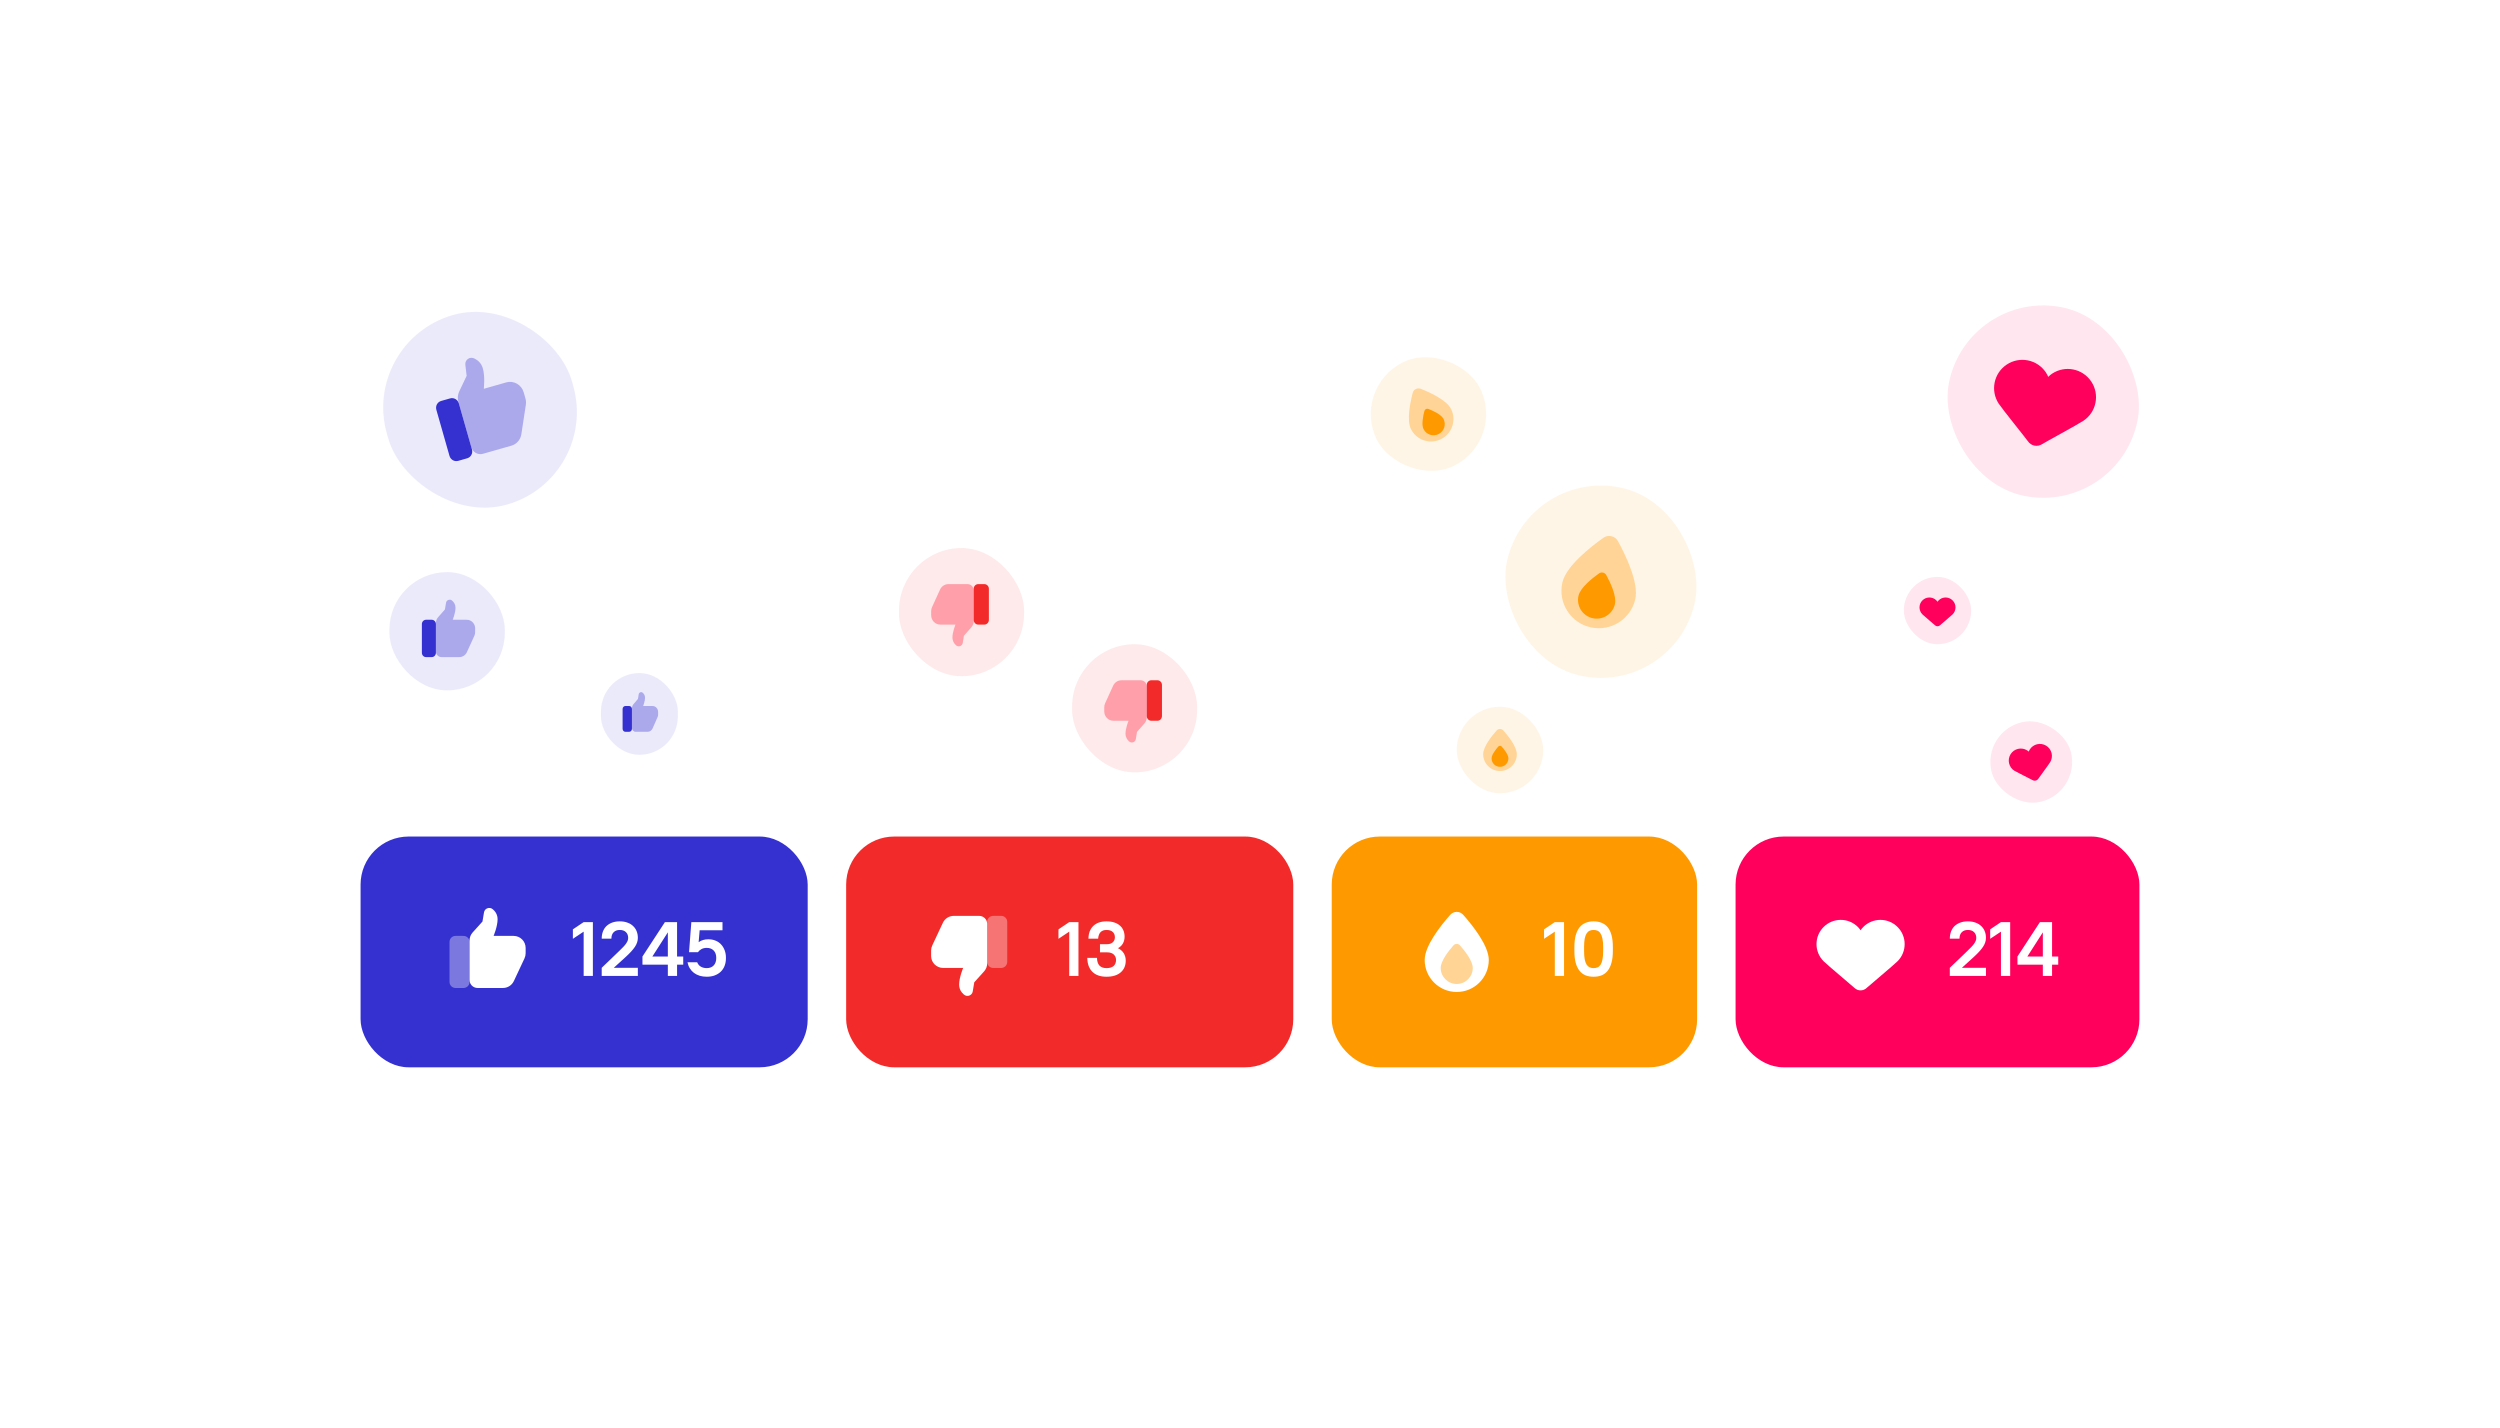 <?xml version="1.0" encoding="UTF-8"?> <svg xmlns="http://www.w3.org/2000/svg" width="520" height="297" viewBox="0 0 520 297" fill="none"> <g filter="url(#filter0_d_1_1449)"> <rect x="30" y="20" width="460" height="237" rx="15" fill="white"></rect> </g> <rect x="75" y="174" width="93" height="48" rx="10" fill="#3431D0"></rect> <g clip-path="url(#clip0_1_1449)"> <path opacity="0.35" d="M94.75 194.667H96.417C97.107 194.667 97.667 195.227 97.667 195.917V204.25C97.667 204.94 97.107 205.5 96.417 205.5H94.75C94.06 205.5 93.5 204.94 93.5 204.25V195.917C93.5 195.227 94.06 194.667 94.75 194.667Z" fill="white"></path> <path d="M104.619 205.5H99.333C98.412 205.5 97.666 204.754 97.666 203.833V195.627C97.666 195.009 97.895 194.413 98.308 193.954L100.354 191.682L100.67 189.78C100.812 188.923 101.832 188.559 102.496 189.12C103.033 189.574 103.5 190.248 103.5 191.22C103.5 192.692 102.667 194.667 102.667 194.667H106.833C108.214 194.667 109.333 195.786 109.333 197.167V198.277C109.333 198.643 109.252 199.006 109.097 199.338L106.882 204.061C106.471 204.939 105.589 205.5 104.619 205.5Z" fill="white"></path> <path d="M121.4 193.784L119.16 195.272V193.304L121.4 191.8H123.32V203H121.4V193.784ZM125.154 201.304L128.77 197.832C129.122 197.491 129.42 197.192 129.666 196.936C129.911 196.68 130.103 196.445 130.242 196.232C130.391 196.019 130.498 195.821 130.562 195.64C130.626 195.459 130.658 195.272 130.658 195.08C130.658 194.579 130.503 194.179 130.194 193.88C129.884 193.581 129.458 193.432 128.914 193.432C128.37 193.432 127.943 193.592 127.634 193.912C127.324 194.221 127.17 194.664 127.17 195.24H125.154C125.154 194.696 125.239 194.2 125.41 193.752C125.58 193.304 125.826 192.925 126.146 192.616C126.476 192.307 126.871 192.067 127.33 191.896C127.799 191.725 128.327 191.64 128.914 191.64C129.5 191.64 130.023 191.725 130.482 191.896C130.951 192.056 131.346 192.291 131.666 192.6C131.996 192.899 132.247 193.261 132.418 193.688C132.588 194.104 132.674 194.568 132.674 195.08C132.674 195.709 132.471 196.328 132.066 196.936C131.66 197.544 131.031 198.237 130.178 199.016L127.666 201.304H132.674V203H125.154V201.304ZM133.631 198.952L138.303 191.8H140.831V198.952H142.111V200.648H140.831V203H138.911V200.648H133.631V198.952ZM138.911 198.952V193.928L135.695 198.952H138.911ZM146.998 203.16C146.486 203.16 146.006 203.096 145.558 202.968C145.11 202.829 144.71 202.632 144.358 202.376C144.016 202.12 143.728 201.805 143.493 201.432C143.259 201.059 143.094 200.632 142.998 200.152H145.014C145.174 200.557 145.424 200.861 145.766 201.064C146.118 201.267 146.528 201.368 146.998 201.368C147.606 201.368 148.086 201.187 148.438 200.824C148.8 200.451 148.982 199.928 148.982 199.256C148.982 198.584 148.8 198.067 148.438 197.704C148.086 197.341 147.606 197.16 146.998 197.16C146.582 197.16 146.214 197.245 145.894 197.416C145.584 197.587 145.344 197.8 145.174 198.056H143.318L143.798 191.8H150.278V193.496H145.526L145.318 195.976C145.872 195.571 146.539 195.368 147.318 195.368C147.862 195.368 148.358 195.459 148.806 195.64C149.264 195.821 149.654 196.083 149.974 196.424C150.294 196.765 150.544 197.176 150.726 197.656C150.907 198.136 150.998 198.669 150.998 199.256C150.998 199.853 150.907 200.392 150.726 200.872C150.544 201.352 150.278 201.763 149.926 202.104C149.584 202.435 149.163 202.696 148.662 202.888C148.171 203.069 147.616 203.16 146.998 203.16Z" fill="white"></path> </g> <rect x="176" y="174" width="93" height="48" rx="10" fill="#F32A2A"></rect> <g clip-path="url(#clip1_1_1449)"> <path opacity="0.35" d="M208.25 201.333H206.583C205.893 201.333 205.333 200.773 205.333 200.083V191.75C205.333 191.06 205.893 190.5 206.583 190.5H208.25C208.94 190.5 209.5 191.06 209.5 191.75V200.083C209.5 200.773 208.94 201.333 208.25 201.333Z" fill="white"></path> <path d="M198.381 190.5H203.667C204.588 190.5 205.333 191.246 205.333 192.167V200.373C205.333 200.991 205.105 201.587 204.692 202.046L202.646 204.318L202.33 206.22C202.188 207.077 201.168 207.441 200.504 206.88C199.967 206.426 199.5 205.752 199.5 204.78C199.5 203.308 200.333 201.333 200.333 201.333H196.167C194.786 201.333 193.667 200.214 193.667 198.833V197.723C193.667 197.357 193.748 196.994 193.903 196.662L196.118 191.939C196.529 191.061 197.411 190.5 198.381 190.5Z" fill="white"></path> <path d="M222.4 193.784L220.16 195.272V193.304L222.4 191.8H224.32V203H222.4V193.784ZM230.154 203.16C228.895 203.16 227.919 202.824 227.226 202.152C226.532 201.469 226.175 200.499 226.154 199.24H228.17C228.191 199.976 228.367 200.515 228.698 200.856C229.028 201.197 229.514 201.368 230.154 201.368C230.815 201.368 231.311 201.219 231.642 200.92C231.972 200.611 232.138 200.195 232.138 199.672C232.138 199.213 231.978 198.835 231.658 198.536C231.348 198.237 230.884 198.088 230.266 198.088H228.794V196.392H230.266C230.778 196.392 231.178 196.259 231.466 195.992C231.754 195.725 231.898 195.379 231.898 194.952C231.898 194.493 231.748 194.125 231.45 193.848C231.162 193.571 230.73 193.432 230.154 193.432C229.087 193.432 228.506 194.035 228.41 195.24H226.394C226.415 194.109 226.751 193.229 227.402 192.6C228.063 191.96 228.98 191.64 230.154 191.64C230.772 191.64 231.316 191.72 231.786 191.88C232.255 192.029 232.644 192.248 232.954 192.536C233.274 192.813 233.514 193.149 233.674 193.544C233.834 193.928 233.914 194.355 233.914 194.824C233.914 195.336 233.802 195.8 233.578 196.216C233.354 196.632 233.007 196.968 232.538 197.224C233.082 197.491 233.487 197.848 233.754 198.296C234.02 198.744 234.154 199.251 234.154 199.816C234.154 200.317 234.068 200.771 233.898 201.176C233.727 201.581 233.471 201.933 233.13 202.232C232.799 202.531 232.383 202.76 231.882 202.92C231.391 203.08 230.815 203.16 230.154 203.16Z" fill="white"></path> </g> <rect x="277" y="174" width="76" height="48" rx="10" fill="#FF9900"></rect> <g clip-path="url(#clip2_1_1449)"> <path d="M309.667 199.667C309.667 203.348 306.682 206.333 303 206.333C299.318 206.333 296.333 203.348 296.333 199.667C296.333 196.697 299.72 192.457 301.666 190.267C302.375 189.468 303.625 189.468 304.334 190.267C306.28 192.457 309.667 196.697 309.667 199.667Z" fill="white"></path> <path d="M306.333 201.333C306.333 203.174 304.841 204.667 303 204.667C301.159 204.667 299.667 203.174 299.667 201.333C299.667 199.848 301.36 197.728 302.332 196.633C302.687 196.234 303.312 196.234 303.667 196.633C304.64 197.728 306.333 199.848 306.333 201.333Z" fill="#FFD495"></path> <path d="M323.4 193.784L321.16 195.272V193.304L323.4 191.8H325.32V203H323.4V193.784ZM331.474 203.16C330.855 203.16 330.295 203.064 329.794 202.872C329.303 202.669 328.887 202.355 328.546 201.928C328.204 201.501 327.938 200.952 327.746 200.28C327.564 199.597 327.474 198.776 327.474 197.816V196.984C327.474 196.035 327.564 195.224 327.746 194.552C327.938 193.869 328.204 193.315 328.546 192.888C328.898 192.451 329.319 192.136 329.81 191.944C330.3 191.741 330.855 191.64 331.474 191.64C332.092 191.64 332.647 191.741 333.138 191.944C333.639 192.136 334.06 192.445 334.402 192.872C334.754 193.299 335.02 193.853 335.202 194.536C335.383 195.208 335.474 196.024 335.474 196.984V197.816C335.474 198.765 335.378 199.581 335.186 200.264C335.004 200.936 334.738 201.491 334.386 201.928C334.044 202.355 333.628 202.669 333.138 202.872C332.647 203.064 332.092 203.16 331.474 203.16ZM331.474 201.368C331.783 201.368 332.06 201.315 332.306 201.208C332.551 201.101 332.759 200.915 332.93 200.648C333.1 200.381 333.228 200.019 333.314 199.56C333.41 199.101 333.458 198.52 333.458 197.816V196.984C333.458 196.291 333.41 195.715 333.314 195.256C333.218 194.797 333.084 194.435 332.914 194.168C332.743 193.891 332.535 193.699 332.29 193.592C332.044 193.485 331.772 193.432 331.474 193.432C331.164 193.432 330.887 193.485 330.642 193.592C330.396 193.699 330.188 193.885 330.018 194.152C329.847 194.419 329.714 194.781 329.618 195.24C329.532 195.699 329.49 196.28 329.49 196.984V197.816C329.49 198.509 329.532 199.085 329.618 199.544C329.714 200.003 329.847 200.371 330.018 200.648C330.199 200.915 330.407 201.101 330.642 201.208C330.887 201.315 331.164 201.368 331.474 201.368Z" fill="white"></path> </g> <rect x="361" y="174" width="84" height="48" rx="10" fill="#FF005C"></rect> <g clip-path="url(#clip3_1_1449)"> <path d="M379.31 199.94C380.166 200.796 385.344 205.103 385.703 205.462C386.062 205.821 386.531 205.999 387 205.999C387.469 205.999 387.938 205.82 388.297 205.462C388.657 205.103 393.835 200.795 394.69 199.94C396.659 197.971 396.659 194.779 394.69 192.81C392.721 190.841 389.529 190.841 387.56 192.81C387.347 193.023 387.167 193.257 387 193.496C386.832 193.257 386.653 193.023 386.44 192.81C384.471 190.841 381.279 190.841 379.31 192.81C377.341 194.779 377.341 197.971 379.31 199.94Z" fill="white"></path> <path d="M405.56 201.304L409.176 197.832C409.528 197.491 409.827 197.192 410.072 196.936C410.317 196.68 410.509 196.445 410.648 196.232C410.797 196.019 410.904 195.821 410.968 195.64C411.032 195.459 411.064 195.272 411.064 195.08C411.064 194.579 410.909 194.179 410.6 193.88C410.291 193.581 409.864 193.432 409.32 193.432C408.776 193.432 408.349 193.592 408.04 193.912C407.731 194.221 407.576 194.664 407.576 195.24H405.56C405.56 194.696 405.645 194.2 405.816 193.752C405.987 193.304 406.232 192.925 406.552 192.616C406.883 192.307 407.277 192.067 407.736 191.896C408.205 191.725 408.733 191.64 409.32 191.64C409.907 191.64 410.429 191.725 410.888 191.896C411.357 192.056 411.752 192.291 412.072 192.6C412.403 192.899 412.653 193.261 412.824 193.688C412.995 194.104 413.08 194.568 413.08 195.08C413.08 195.709 412.877 196.328 412.472 196.936C412.067 197.544 411.437 198.237 410.584 199.016L408.072 201.304H413.08V203H405.56V201.304ZM416.197 193.784L413.957 195.272V193.304L416.197 191.8H418.117V203H416.197V193.784ZM419.631 198.952L424.303 191.8H426.831V198.952H428.111V200.648H426.831V203H424.911V200.648H419.631V198.952ZM424.911 198.952V193.928L421.695 198.952H424.911Z" fill="white"></path> </g> <rect x="409.312" y="60" width="40" height="40" rx="20" transform="rotate(11.322 409.312 60)" fill="#FF005C" fill-opacity="0.1"></rect> <g clip-path="url(#clip4_1_1449)"> <path d="M415.757 83.995C416.54 85.17 421.477 91.284 421.806 91.777C422.134 92.269 422.63 92.58 423.167 92.688C423.703 92.795 424.281 92.698 424.773 92.371C425.267 92.042 432.177 88.3 433.351 87.517C436.055 85.716 436.786 82.065 434.984 79.361C433.183 76.657 429.532 75.926 426.828 77.728C426.535 77.923 426.277 78.149 426.03 78.384C425.893 78.072 425.742 77.764 425.547 77.471C423.745 74.768 420.094 74.037 417.39 75.838C414.687 77.64 413.956 81.291 415.757 83.995Z" fill="#FF005C"></path> </g> <rect x="412.242" y="152.238" width="17" height="17" rx="8.5" transform="rotate(-13.612 412.242 152.238)" fill="#FF005C" fill-opacity="0.1"></rect> <g clip-path="url(#clip5_1_1449)"> <path d="M419.021 160.333C419.533 160.645 422.531 162.117 422.746 162.248C422.961 162.379 423.208 162.41 423.434 162.355C423.66 162.301 423.865 162.16 423.996 161.945C424.127 161.73 426.12 159.05 426.432 158.538C427.152 157.359 426.779 155.821 425.6 155.102C424.422 154.383 422.884 154.755 422.164 155.934C422.087 156.062 422.027 156.195 421.975 156.33C421.866 156.234 421.752 156.143 421.625 156.065C420.446 155.346 418.908 155.718 418.189 156.897C417.47 158.076 417.842 159.614 419.021 160.333Z" fill="#FF005C"></path> </g> <rect x="396" y="120" width="14" height="14" rx="7" fill="#FF005C" fill-opacity="0.1"></rect> <path d="M399.861 127.792C400.21 128.141 402.325 129.9 402.471 130.047C402.618 130.193 402.809 130.266 403.001 130.266C403.193 130.266 403.384 130.193 403.53 130.047C403.677 129.9 405.792 128.141 406.141 127.792C406.945 126.988 406.945 125.684 406.141 124.88C405.337 124.076 404.034 124.076 403.23 124.88C403.143 124.968 403.069 125.063 403.001 125.16C402.933 125.063 402.859 124.968 402.772 124.88C401.968 124.076 400.665 124.076 399.861 124.88C399.057 125.684 399.057 126.988 399.861 127.792Z" fill="#FF005C"></path> <rect x="81" y="119" width="24" height="24.6" rx="12" fill="#3431D0" fill-opacity="0.1"></rect> <g clip-path="url(#clip6_1_1449)"> <path d="M88.625 128.908H89.792C90.275 128.908 90.667 129.31 90.667 129.805V135.784C90.667 136.279 90.275 136.681 89.792 136.681H88.625C88.142 136.681 87.75 136.279 87.75 135.784V129.805C87.75 129.31 88.142 128.908 88.625 128.908Z" fill="#3431D0"></path> <path opacity="0.35" d="M95.531 136.68H91.831C91.186 136.68 90.664 136.145 90.664 135.484V129.596C90.664 129.153 90.824 128.725 91.113 128.396L92.545 126.765L92.766 125.401C92.866 124.786 93.58 124.525 94.044 124.927C94.421 125.253 94.747 125.737 94.747 126.434C94.747 127.49 94.164 128.907 94.164 128.907H97.081C98.047 128.907 98.831 129.71 98.831 130.701V131.497C98.831 131.76 98.774 132.02 98.665 132.258L97.115 135.647C96.827 136.277 96.21 136.68 95.531 136.68Z" fill="#3431D0"></path> </g> <rect x="75" y="71" width="40" height="41" rx="20" transform="rotate(-15.906 75 71)" fill="#3431D0" fill-opacity="0.1"></rect> <g clip-path="url(#clip7_1_1449)"> <path d="M91.754 83.399L93.624 82.866C94.398 82.646 95.21 83.111 95.436 83.904L98.167 93.488C98.393 94.281 97.949 95.105 97.174 95.325L95.304 95.858C94.53 96.079 93.718 95.614 93.492 94.82L90.761 85.236C90.535 84.443 90.98 83.62 91.754 83.399Z" fill="#3431D0"></path> <path opacity="0.35" d="M106.374 92.703L100.443 94.393C99.41 94.688 98.329 94.068 98.027 93.009L95.338 83.571C95.135 82.861 95.196 82.103 95.509 81.442L97.06 78.175L96.791 75.887C96.67 74.856 97.695 74.111 98.624 74.544C99.375 74.895 100.12 75.521 100.438 76.638C100.921 78.331 100.633 80.868 100.633 80.868L105.308 79.536C106.857 79.095 108.48 80.024 108.932 81.612L109.296 82.889C109.416 83.31 109.444 83.753 109.378 84.184L108.442 90.324C108.268 91.466 107.462 92.393 106.374 92.703Z" fill="#3431D0"></path> </g> <rect x="125" y="140" width="16" height="17" rx="8" fill="#3431D0" fill-opacity="0.1"></rect> <g clip-path="url(#clip8_1_1449)"> <path d="M130.083 146.846H130.861C131.183 146.846 131.444 147.123 131.444 147.465V151.597C131.444 151.94 131.183 152.217 130.861 152.217H130.083C129.761 152.217 129.5 151.94 129.5 151.597V147.465C129.5 147.123 129.761 146.846 130.083 146.846Z" fill="#3431D0"></path> <path opacity="0.35" d="M134.69 152.218H132.223C131.793 152.218 131.445 151.848 131.445 151.391V147.322C131.445 147.016 131.552 146.721 131.745 146.493L132.699 145.366L132.847 144.423C132.913 143.999 133.389 143.818 133.699 144.096C133.95 144.321 134.168 144.656 134.168 145.137C134.168 145.867 133.779 146.846 133.779 146.846H135.723C136.367 146.846 136.89 147.401 136.89 148.086V148.636C136.89 148.818 136.852 148.998 136.779 149.162L135.746 151.504C135.554 151.94 135.142 152.218 134.69 152.218Z" fill="#3431D0"></path> </g> <rect x="223" y="134" width="26" height="26.65" rx="13" fill="#F32A2A" fill-opacity="0.1"></rect> <path d="M240.74 149.916H239.476C238.952 149.916 238.528 149.481 238.528 148.944V142.467C238.528 141.931 238.952 141.495 239.476 141.495H240.74C241.263 141.495 241.688 141.931 241.688 142.467V148.944C241.688 149.481 241.263 149.916 240.74 149.916Z" fill="#F32A2A"></path> <path opacity="0.35" d="M233.259 141.497H237.267C237.966 141.497 238.531 142.076 238.531 142.792V149.171C238.531 149.651 238.358 150.114 238.045 150.471L236.493 152.238L236.254 153.716C236.146 154.382 235.372 154.665 234.869 154.229C234.462 153.876 234.108 153.352 234.108 152.596C234.108 151.453 234.74 149.917 234.74 149.917H231.58C230.533 149.917 229.684 149.047 229.684 147.974V147.111C229.684 146.826 229.745 146.545 229.863 146.287L231.543 142.615C231.855 141.933 232.523 141.497 233.259 141.497Z" fill="#FF1531"></path> <rect x="187" y="114" width="26" height="26.65" rx="13" fill="#F32A2A" fill-opacity="0.1"></rect> <path d="M204.74 129.916H203.476C202.952 129.916 202.528 129.481 202.528 128.944V122.467C202.528 121.931 202.952 121.495 203.476 121.495H204.74C205.263 121.495 205.688 121.931 205.688 122.467V128.944C205.688 129.481 205.263 129.916 204.74 129.916Z" fill="#F32A2A"></path> <path opacity="0.35" d="M197.259 121.497H201.267C201.966 121.497 202.531 122.076 202.531 122.792V129.171C202.531 129.651 202.358 130.114 202.045 130.471L200.493 132.238L200.254 133.716C200.146 134.382 199.372 134.665 198.869 134.229C198.462 133.876 198.108 133.352 198.108 132.596C198.108 131.453 198.74 129.917 198.74 129.917H195.58C194.533 129.917 193.684 129.047 193.684 127.974V127.111C193.684 126.826 193.745 126.545 193.863 126.287L195.543 122.615C195.855 121.933 196.523 121.497 197.259 121.497Z" fill="#FF1531"></path> <rect x="318.008" y="97.014" width="40" height="40" rx="20" transform="rotate(13 318.008 97.014)" fill="#FF9900" fill-opacity="0.1"></rect> <path opacity="0.35" d="M340.134 124.645C339.168 128.83 334.991 131.44 330.806 130.474C326.621 129.507 324.011 125.331 324.977 121.146C325.757 117.769 330.72 113.838 333.506 111.859C334.522 111.138 335.943 111.466 336.539 112.56C338.177 115.56 340.914 121.269 340.134 124.645Z" fill="#FF9900"></path> <path d="M335.907 125.663C335.424 127.756 333.336 129.061 331.243 128.578C329.15 128.094 327.845 126.006 328.329 123.914C328.718 122.225 331.2 120.26 332.592 119.27C333.101 118.91 333.81 119.074 334.109 119.621C334.928 121.121 336.297 123.975 335.907 125.663Z" fill="#FF9900"></path> <g clip-path="url(#clip9_1_1449)"> <rect x="281" y="80.83" width="24" height="24" rx="12" transform="rotate(-26.826 281 80.83)" fill="#FF9900" fill-opacity="0.1"></rect> <g clip-path="url(#clip10_1_1449)"> <path opacity="0.35" d="M301.816 85.057C302.979 87.357 302.057 90.165 299.757 91.328C297.457 92.491 294.65 91.569 293.487 89.269C292.548 87.414 293.325 83.696 293.848 81.713C294.039 80.99 294.82 80.595 295.515 80.87C297.422 81.623 300.877 83.202 301.816 85.057Z" fill="#FF9900"></path> <path d="M300.259 87.152C300.841 88.302 300.38 89.705 299.23 90.287C298.08 90.868 296.676 90.408 296.095 89.258C295.626 88.33 296.014 86.471 296.275 85.48C296.371 85.118 296.761 84.921 297.109 85.058C298.063 85.435 299.79 86.224 300.259 87.152Z" fill="#FF9900"></path> </g> </g> <rect x="303" y="147" width="18" height="18" rx="9" fill="#FF9900" fill-opacity="0.1"></rect> <path opacity="0.35" d="M315.5 156.874C315.5 158.807 313.933 160.374 312 160.374C310.067 160.374 308.5 158.807 308.5 156.874C308.5 155.315 310.278 153.089 311.3 151.939C311.672 151.52 312.328 151.52 312.7 151.939C313.722 153.089 315.5 155.315 315.5 156.874Z" fill="#FF9900"></path> <path d="M313.75 157.75C313.75 158.716 312.966 159.5 312 159.5C311.034 159.5 310.25 158.716 310.25 157.75C310.25 156.97 311.139 155.857 311.65 155.282C311.836 155.072 312.164 155.072 312.35 155.282C312.861 155.857 313.75 156.97 313.75 157.75Z" fill="#FF9900"></path> <defs> <filter id="filter0_d_1_1449" x="0" y="0" width="520" height="297" filterUnits="userSpaceOnUse" color-interpolation-filters="sRGB"> <feFlood flood-opacity="0" result="BackgroundImageFix"></feFlood> <feColorMatrix in="SourceAlpha" type="matrix" values="0 0 0 0 0 0 0 0 0 0 0 0 0 0 0 0 0 0 127 0" result="hardAlpha"></feColorMatrix> <feOffset dy="10"></feOffset> <feGaussianBlur stdDeviation="15"></feGaussianBlur> <feComposite in2="hardAlpha" operator="out"></feComposite> <feColorMatrix type="matrix" values="0 0 0 0 0.043 0 0 0 0 0.243 0 0 0 0 0.655 0 0 0 0.2 0"></feColorMatrix> <feBlend mode="normal" in2="BackgroundImageFix" result="effect1_dropShadow_1_1449"></feBlend> <feBlend mode="normal" in="SourceGraphic" in2="effect1_dropShadow_1_1449" result="shape"></feBlend> </filter> <clipPath id="clip0_1_1449"> <rect width="61" height="20" fill="white" transform="translate(91 188)"></rect> </clipPath> <clipPath id="clip1_1_1449"> <rect width="61" height="20" fill="white" transform="translate(192 188)"></rect> </clipPath> <clipPath id="clip2_1_1449"> <rect width="44" height="20" fill="white" transform="translate(293 188)"></rect> </clipPath> <clipPath id="clip3_1_1449"> <rect width="52" height="20" fill="white" transform="translate(377 188)"></rect> </clipPath> <clipPath id="clip4_1_1449"> <rect width="23.333" height="23.333" fill="white" transform="translate(415.852 69.807) rotate(11.322)"></rect> </clipPath> <clipPath id="clip5_1_1449"> <rect width="9.917" height="9.917" fill="white" transform="translate(416.516 154.848) rotate(-13.612)"></rect> </clipPath> <clipPath id="clip6_1_1449"> <rect width="14" height="14.35" fill="white" transform="translate(86 124.125)"></rect> </clipPath> <clipPath id="clip7_1_1449"> <rect width="23.333" height="23.917" fill="white" transform="translate(85.359 76.932) rotate(-15.906)"></rect> </clipPath> <clipPath id="clip8_1_1449"> <rect width="9.333" height="9.917" fill="white" transform="translate(128.336 143.541)"></rect> </clipPath> <clipPath id="clip9_1_1449"> <rect x="281" y="80.83" width="24" height="24" rx="12" transform="rotate(-26.826 281 80.83)" fill="white"></rect> </clipPath> <clipPath id="clip10_1_1449"> <rect width="14" height="14" fill="white" transform="translate(287.719 83.035) rotate(-26.826)"></rect> </clipPath> </defs> </svg> 